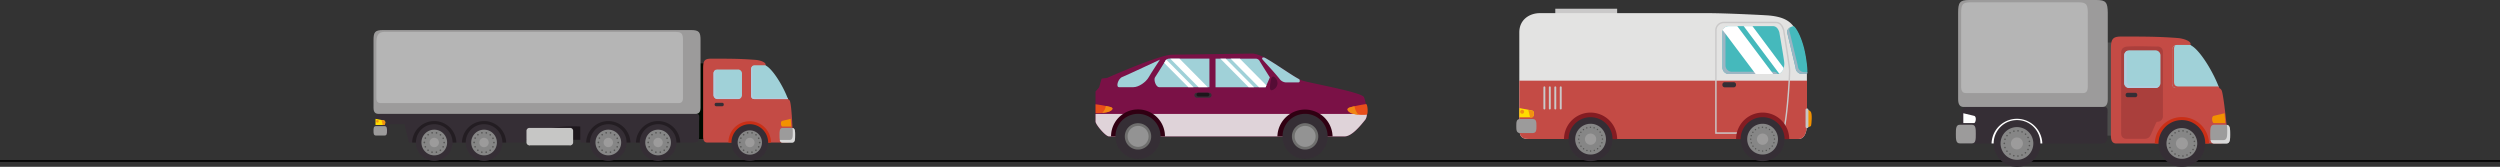 <svg xmlns="http://www.w3.org/2000/svg" viewBox="0 0 1137.36 75.89"><rect x="0" y="0" width="1137.36" height="75.89" fill="#333333" stroke="none"/><g style="isolation:isolate"><g id="Capa_2" data-name="Capa 2"><g id="Layer_1" data-name="Layer 1"><line y1="73.23" x2="1137.36" y2="73.23" style="fill:none;stroke:#000;stroke-miterlimit:10;stroke-width:0.75px"></line><rect x="235.13" y="55.82" width="32.42" height="7.79" style="fill:#1d171c"></rect><rect x="317.13" y="28.83" width="3.67" height="34.4" style="fill:#000a00"></rect><path d="M358,64.84H321.77c-1.23,0-1.89-.77-1.89-2.8V31.28c0-3.64.53-4.59,3.74-4.59,7.84,0,13.26,0,20.13.55,1.94.15,5.1,1.13,4.46,2.45.53.3.39,4.58.39,4.58s3,7.45,9.89,10.8a1.78,1.78,0,0,1,1,1.31c.76,3,1.15,14.13,1.15,14.13S360.77,64.84,358,64.84Z" style="fill:#c44b45"></path><path d="M317,51.82H172.4c-1.25,0-1.57.77-1.57,2.24v7h5.69l.68-4.6H184l2,8.34h52.74c3.75-8.61,25.25-7.26,25.25-7.26v7.26h52.14c1.26,0,1.94-.77,1.94-2.8V55.11C318.06,53.35,318.57,51.82,317,51.82Z" style="fill:#352e35"></path><path d="M314.26,13.67H174.37c-3.81,0-4.44.94-4.44,4.58V49c0,2,.79,2.8,2.24,2.8H316.46c1.46,0,2.25-.78,2.25-2.8V18.25C318.71,14.61,318.08,13.67,314.26,13.67Z" style="fill:#9c9b9b"></path><path d="M307,14.49h-132c-3.24,0-3.77,2.13-3.77,5.22v24.8c0,1.72.67,2.38,1.9,2.38H308.82c1.23,0,1.9-.66,1.9-2.38V18.39C310.72,15.29,310.19,14.49,307,14.49Z" style="fill:#b5b5b5"></path><path d="M207.64,64.84a10.08,10.08,0,0,0-20.15,0Z" style="fill:#231d22"></path><path d="M189.23,64.84a8.33,8.33,0,1,0,8.33-8.34A8.33,8.33,0,0,0,189.23,64.84Z" style="fill:#352e35"></path><path d="M191.73,64.84A5.84,5.84,0,1,0,197.56,59,5.83,5.83,0,0,0,191.73,64.84Z" style="fill:#868686"></path><path d="M193.05,64.84a4.51,4.51,0,1,0,4.51-4.51A4.5,4.5,0,0,0,193.05,64.84Z" style="fill:none;stroke:#575756;stroke-linecap:round;stroke-linejoin:round;stroke-width:0.753px;stroke-dasharray:0,2.02"></path><path d="M195.43,64.84a2.13,2.13,0,1,0,2.13-2.14A2.13,2.13,0,0,0,195.43,64.84Z" style="fill:#9c9b9b"></path><path d="M230.29,64.84a10.08,10.08,0,0,0-20.15,0Z" style="fill:#231d22"></path><path d="M211.88,64.84a8.34,8.34,0,1,0,8.33-8.34A8.33,8.33,0,0,0,211.88,64.84Z" style="fill:#352e35"></path><path d="M214.38,64.84A5.84,5.84,0,1,0,220.21,59,5.83,5.83,0,0,0,214.38,64.84Z" style="fill:#868686"></path><path d="M215.7,64.84a4.51,4.51,0,1,0,4.51-4.51A4.5,4.5,0,0,0,215.7,64.84Z" style="fill:none;stroke:#575756;stroke-linecap:round;stroke-linejoin:round;stroke-width:0.753px;stroke-dasharray:0,2.02"></path><path d="M218.08,64.84a2.13,2.13,0,1,0,2.13-2.14A2.14,2.14,0,0,0,218.08,64.84Z" style="fill:#9c9b9b"></path><path d="M286.82,64.84a10.08,10.08,0,0,0-20.15,0Z" style="fill:#231d22"></path><circle cx="276.74" cy="64.84" r="8.33" style="fill:#352e35"></circle><path d="M270.91,64.84A5.84,5.84,0,1,0,276.74,59,5.83,5.83,0,0,0,270.91,64.84Z" style="fill:#868686"></path><path d="M272.23,64.84a4.51,4.51,0,1,0,4.51-4.51A4.5,4.5,0,0,0,272.23,64.84Z" style="fill:none;stroke:#575756;stroke-linecap:round;stroke-linejoin:round;stroke-width:0.753px;stroke-dasharray:0,2.02"></path><path d="M274.61,64.84a2.13,2.13,0,1,0,2.13-2.14A2.14,2.14,0,0,0,274.61,64.84Z" style="fill:#9c9b9b"></path><path d="M309.47,64.84a10.08,10.08,0,0,0-20.15,0Z" style="fill:#231d22"></path><path d="M291.06,64.84a8.34,8.34,0,1,0,8.33-8.34A8.33,8.33,0,0,0,291.06,64.84Z" style="fill:#352e35"></path><path d="M293.56,64.84A5.84,5.84,0,1,0,299.39,59,5.83,5.83,0,0,0,293.56,64.84Z" style="fill:#868686"></path><path d="M294.89,64.84a4.51,4.51,0,1,0,4.5-4.51A4.49,4.49,0,0,0,294.89,64.84Z" style="fill:none;stroke:#575756;stroke-linecap:round;stroke-linejoin:round;stroke-width:0.753px;stroke-dasharray:0,2.02"></path><path d="M297.26,64.84a2.13,2.13,0,1,0,2.13-2.14A2.14,2.14,0,0,0,297.26,64.84Z" style="fill:#9c9b9b"></path><path d="M350.75,64.84a9.68,9.68,0,0,0-19.36,0Z" style="fill:#ca2f16"></path><path d="M332.78,64.84a8.34,8.34,0,1,0,8.33-8.34A8.33,8.33,0,0,0,332.78,64.84Z" style="fill:#352e35"></path><path d="M335.59,64.84a5.53,5.53,0,1,0,5.52-5.53A5.52,5.52,0,0,0,335.59,64.84Z" style="fill:#868686"></path><path d="M358.49,45.07H343.33c-1.17,0-1.62-.59-1.62-1.72V31.69c0-1.23.68-2,1.68-2h4.82a9,9,0,0,1,1.43,1C352.87,33.51,356.75,40.26,358.49,45.07Z" style="fill:#a0d1d8"></path><path d="M344,44.51c-1.16,0-1.62-.58-1.62-1.72V31.13a2.31,2.31,0,0,1,.37-1.32,1.88,1.88,0,0,0-1.05,1.88V43.35c0,1.13.45,1.72,1.62,1.72h15.16c-.06-.19-.14-.37-.21-.56Z" style="fill:#b0cdde;mix-blend-mode:multiply"></path><path d="M336.6,64.84a4.51,4.51,0,1,0,4.51-4.51A4.5,4.5,0,0,0,336.6,64.84Z" style="fill:none;stroke:#575756;stroke-linecap:round;stroke-linejoin:round;stroke-width:0.753px;stroke-dasharray:0,2.021"></path><path d="M339,64.84a2.14,2.14,0,1,0,2.13-2.14A2.14,2.14,0,0,0,339,64.84Z" style="fill:#9c9b9b"></path><path d="M337.56,43.34a1.82,1.82,0,0,1-1.89,1.73h-9.16a1.82,1.82,0,0,1-1.89-1.73v-10a1.81,1.81,0,0,1,1.89-1.72h9.16a1.81,1.81,0,0,1,1.89,1.72Z" style="fill:#a0d1d8"></path><path d="M336.52,44.43h-9.15a1.81,1.81,0,0,1-1.89-1.73v-10a1.56,1.56,0,0,1,.32-1,1.73,1.73,0,0,0-1.18,1.59v10a1.82,1.82,0,0,0,1.89,1.73h9.16a2,2,0,0,0,1.57-.77A2.14,2.14,0,0,1,336.52,44.43Z" style="fill:#b0cdde;mix-blend-mode:multiply"></path><path d="M329.27,47.55a.71.71,0,0,1-.61.78h-2.92a.71.71,0,0,1-.61-.78h0a.71.71,0,0,1,.61-.78h2.92a.71.71,0,0,1,.61.78Z" style="fill:#352e35"></path><path d="M361.73,61.52c0,1.84,0,3.32-1.37,3.32H356c-1.36,0-1.37-1.48-1.37-3.32h0c0-1.83,0-3.32,1.37-3.32h4.38c1.36,0,1.37,1.49,1.37,3.32Z" style="fill:#9c9b9b"></path><path d="M360.55,58.23a11.1,11.1,0,0,1,.12,2.1c0,1.83,0,3.32-1.37,3.32h-4.37c-.07,0-.13,0-.19,0,.14.74.47,1.22,1.24,1.22h4.38c1.36,0,1.37-1.48,1.37-3.32S361.71,58.38,360.55,58.23Z" style="fill:#d9d9d9;mix-blend-mode:multiply"></path><path d="M360,57.58h-4.12c-.57,0-1-2.35,0-2.6l3.85-.92Z" style="fill:#f29100"></path><path d="M176.06,59.53c0,1.18,0,2.14-1.18,2.14h-3.77c-1.18,0-1.18-1-1.18-2.14h0c0-1.19,0-2.15,1.18-2.15h3.77c1.18,0,1.18,1,1.18,2.15Z" style="fill:#9c9b9b"></path><path d="M170.83,56.88h3.85c.56,0,1-1.88,0-2.08l-3.85-.74Z" style="fill:#fd0"></path><path d="M173.57,54.59l1.11.21c1,.2.56,2.08,0,2.08h-.56Z" style="fill:#f29111"></path><rect x="240.69" y="58.2" width="18.88" height="7.92" style="fill:#c6c6c5"></rect><path d="M239.52,64.63a1.37,1.37,0,0,0,1.17,1.49h0a1.36,1.36,0,0,0,1.17-1.49V59.69a1.36,1.36,0,0,0-1.17-1.49h0a1.37,1.37,0,0,0-1.17,1.49Z" style="fill:#c6c6c5"></path><path d="M258.4,64.63a1.36,1.36,0,0,0,1.17,1.49h0a1.36,1.36,0,0,0,1.17-1.49V59.69a1.36,1.36,0,0,0-1.17-1.49h0a1.36,1.36,0,0,0-1.17,1.49Z" style="fill:#c6c6c5"></path><path d="M171.1,55.19a.6.6,0,1,0,.6-.6A.6.6,0,0,0,171.1,55.19Z" style="fill:#f29111"></path><path d="M592.06,36.5c-3.09-1.24-10.63-6.82-16.24-10a16.1,16.1,0,0,0-5.67-2.13s-35.63.5-36.78.5c-6,0-29.65,10.57-29.65,10.57l-2.54.31s-.56,1.84-1,3.56c-.24,1-1.78,2-1.78,2.49V55.31c0,1.35,4.57,6.74,6.08,6.74H611.74c3.36,0,7.4-5.16,9.42-7.63,1.23-1.5.73-6.33-.58-10.13C619.75,41.86,595.07,37.72,592.06,36.5Z" style="fill:#7a1146"></path><path d="M582.05,35.79c-2.4-3-5.44-6.15-7.71-8.76-.45-.74.21-1.28,1.48-.55,5.11,2.91,11.82,7.79,15.3,9.58,0,0,.73,1.44-.57,1.44h-5.14A3.88,3.88,0,0,1,582.05,35.79Z" style="fill:#a0d1d8"></path><path d="M621.85,51.83a4.64,4.64,0,0,1-.69,2.59c-2,2.47-6.06,7.63-9.42,7.63H504.5c-1.51,0-6.08-5.39-6.08-6.74V51.83Z" style="fill:#dfd3d9;mix-blend-mode:multiply"></path><path d="M530,62.05a12.27,12.27,0,0,0-24.54,0Z" style="fill:#300012"></path><path d="M507.47,62.05a10.26,10.26,0,1,0,10.26-10.26A10.26,10.26,0,0,0,507.47,62.05Z" style="fill:#352e35"></path><path d="M511.73,62.05a6,6,0,1,0,6-6A6,6,0,0,0,511.73,62.05Z" style="fill:#6f6f6e"></path><path d="M606.25,62.05a12.56,12.56,0,0,0-25.11,0Z" style="fill:#300012"></path><path d="M583.49,62.05a10.26,10.26,0,1,0,10.26-10.26A10.26,10.26,0,0,0,583.49,62.05Z" style="fill:#352e35"></path><path d="M587.75,62.05a6,6,0,1,0,6-6A6,6,0,0,0,587.75,62.05Z" style="fill:#6f6f6e"></path><path d="M589,62.05a4.77,4.77,0,1,0,4.76-4.77A4.76,4.76,0,0,0,589,62.05Z" style="fill:#939393"></path><path d="M513,62.05a4.77,4.77,0,1,0,4.77-4.77A4.77,4.77,0,0,0,513,62.05Z" style="fill:#939393"></path><path d="M615,51.58a18.27,18.27,0,0,0,6.85.6c.61-.22.41-5-.42-4.82a62,62,0,0,0-7.32,1.51C612.15,49.48,613.19,50.85,615,51.58Z" style="fill:#e84e1b"></path><path d="M614.09,48.87c.64-.2,1.39-.39,2.16-.56a6.76,6.76,0,0,0,1.81,3.87,12,12,0,0,1-3.08-.6C613.19,50.85,612.15,49.48,614.09,48.87Z" style="fill:#f08714"></path><path d="M543.38,43.33a1.14,1.14,0,0,0,1.13,1.13h5.56a1.14,1.14,0,0,0,1.13-1.13h0a1.13,1.13,0,0,0-1.13-1.13h-5.56a1.13,1.13,0,0,0-1.13,1.13Z" style="fill:#352e35"></path><path d="M544.36,43.05a.85.85,0,0,0,.85.85h4.16a.85.85,0,0,0,.85-.85h0a.85.85,0,0,0-.85-.85h-4.16a.85.85,0,0,0-.85.85Z" style="fill:#1c161b"></path><path d="M498.42,47.44a64,64,0,0,1,6.68,1.22c1.84.5.86,1.62-.84,2.22a20.7,20.7,0,0,1-5.84.57Z" style="fill:#e84e1b"></path><path d="M505.1,48.66c-.6-.17-1.31-.32-2-.47a5.27,5.27,0,0,1-1.71,3.18,12.68,12.68,0,0,0,2.91-.49C506,50.28,506.94,49.16,505.1,48.66Z" style="fill:#f08714"></path><path d="M553,26.7v13h22.77l.35-.81,1.6-3.67s-4.24-6.66-4.69-7.52a2,2,0,0,0-1.93-1H553Z" style="fill:#a0d1d8"></path><path d="M527.44,39.67h22.78v-13h-18.1a2.31,2.31,0,0,0-1.5.44,1.66,1.66,0,0,0-.44.53c-.08.17-.28.51-.55.94-1.14,1.87-3.53,5.63-4.14,6.58C524.74,36.38,525.87,39.67,527.44,39.67Z" style="fill:#a0d1d8"></path><path d="M515.62,39.66H509.1c-1.57,0-.47-3.89,1.44-4.62s17.17-7.91,17.17-7.91-4,6.05-5.22,8.18C521.33,37.29,518.15,39.66,515.62,39.66Z" style="fill:#a0d1d8"></path><path d="M577.94,37.81c-.24,1.72-.44,3.12.57,3.26a3.35,3.35,0,0,0,.89-6.24C578.39,34.68,578.19,36.08,577.94,37.81Z" style="fill:#540c35"></path><polygon points="559.89 26.7 572.75 39.67 575.79 39.67 576.14 38.86 564.08 26.7 559.89 26.7" style="fill:#fff;mix-blend-mode:soft-light"></polygon><polygon points="555.21 26.7 568.07 39.67 570.51 39.67 557.65 26.7 555.21 26.7" style="fill:#fff;mix-blend-mode:soft-light"></polygon><polygon points="532.42 26.7 545.28 39.67 549.47 39.67 536.61 26.7 532.42 26.7" style="fill:#fff;mix-blend-mode:soft-light"></polygon><path d="M529.63,28.61l11,11.06H543L530.62,27.14a1.66,1.66,0,0,0-.44.53C530.1,27.84,529.9,28.18,529.63,28.61Z" style="fill:#fff;mix-blend-mode:soft-light"></path><rect x="956.85" y="19.34" width="4.68" height="42.36" style="fill:#4c4c4b"></rect><path d="M1009.9,65.27H962.76c-1.56,0-2.41-1-2.41-3.57V22.46c0-4.65.68-5.84,4.77-5.84,10,0,16.92,0,25.68.69,2.47.19,6.51,1.44,5.69,3.12.68.39.5,5.85.5,5.85s3.84,9.5,12.62,13.77a2.32,2.32,0,0,1,1.31,1.68c1,3.85,2.34,18,2.34,18S1013.39,65.27,1009.9,65.27Z" style="fill:#c44b45"></path><path d="M957.36,48.66h-62c-2.7,0-3.13,1.58-3.13,4.56V61.7c0,2.58.87,3.57,2.47,3.57h61.6c1.61,0,2.48-1,2.48-3.57V52.85C958.76,50.61,959.4,48.66,957.36,48.66Z" style="fill:#352e35"></path><path d="M953.84,0h-58c-4.32,0-5,1.2-5,5.84V45.09c0,2.58.89,3.57,2.54,3.57h63c1.65,0,2.54-1,2.54-3.57V5.84C958.86,1.2,958.15,0,953.84,0Z" style="fill:#9c9b9b"></path><path d="M945.57,1.05H896.46c-3.65,0-4.25,1-4.25,5V39.34c0,2.19.75,3,2.14,3h53.33c1.39,0,2.15-.84,2.15-3V6C949.83,2.07,949.22,1.05,945.57,1.05Z" style="fill:#b5b5b5"></path><path d="M929.14,65.26a11.55,11.55,0,0,0-23.09,0Z" style="fill:#fff"></path><path d="M907,65.26A10.64,10.64,0,1,0,917.6,54.63,10.63,10.63,0,0,0,907,65.26Z" style="fill:#352e35"></path><path d="M910.15,65.26a7.45,7.45,0,1,0,7.45-7.44A7.45,7.45,0,0,0,910.15,65.26Z" style="fill:#868686"></path><path d="M911.84,65.26a5.75,5.75,0,1,0,5.76-5.75A5.75,5.75,0,0,0,911.84,65.26Z" style="fill:none;stroke:#575756;stroke-linecap:round;stroke-linejoin:round;stroke-width:0.708px;stroke-dasharray:0,1.899"></path><path d="M914.87,65.26a2.72,2.72,0,1,0,2.73-2.72A2.72,2.72,0,0,0,914.87,65.26Z" style="fill:#9c9b9b"></path><path d="M1005,65.26a12.35,12.35,0,0,0-24.69,0Z" style="fill:#ca2f16"></path><path d="M982,65.26a10.63,10.63,0,1,0,10.63-10.63A10.62,10.62,0,0,0,982,65.26Z" style="fill:#352e35"></path><path d="M985.62,65.26a7,7,0,1,0,7-7A7,7,0,0,0,985.62,65.26Z" style="fill:#868686"></path><path d="M1009.61,40.05H990.26c-1.48,0-2.06-.75-2.06-2.19V23c0-1.56.86-2.55,2.14-2.55h6.15a12.06,12.06,0,0,1,1.83,1.27C1002.43,25.3,1007.38,33.92,1009.61,40.05Z" style="fill:#a0d1d8"></path><path d="M991.13,39.34c-1.48,0-2.06-.74-2.06-2.19V22.28a3,3,0,0,1,.47-1.69A2.39,2.39,0,0,0,988.2,23V37.86c0,1.44.58,2.19,2.06,2.19h19.35l-.27-.71Z" style="fill:#c44b45"></path><path d="M965,60.38c-.08,1.5.62,2.75,2.35,2.76l8.33,0c1.7,0,2.38-.84,3-2.25C980,58,981,55.4,981.3,55.39A2.49,2.49,0,0,0,984,52.57V23.5a2.34,2.34,0,0,0-2.56-2.34c-1.06.06-8.33-.27-13.43,0-1.82.1-3,.9-3,2.76S965,58.88,965,60.38Z" style="fill:#aa3f3c"></path><path d="M986.91,65.26a5.75,5.75,0,1,0,5.75-5.75A5.75,5.75,0,0,0,986.91,65.26Z" style="fill:none;stroke:#575756;stroke-linecap:round;stroke-linejoin:round;stroke-width:0.708px;stroke-dasharray:0,1.899"></path><path d="M989.94,65.26a2.72,2.72,0,1,0,2.72-2.72A2.72,2.72,0,0,0,989.94,65.26Z" style="fill:#9c9b9b"></path><path d="M982.9,37.85a2.32,2.32,0,0,1-2.41,2.2H968.81a2.32,2.32,0,0,1-2.41-2.2V25.11a2.32,2.32,0,0,1,2.41-2.2h11.68a2.32,2.32,0,0,1,2.41,2.2Z" style="fill:#a0d1d8"></path><path d="M981.58,39.23H969.9a2.31,2.31,0,0,1-2.41-2.2V24.29a2,2,0,0,1,.41-1.21,2.2,2.2,0,0,0-1.5,2V37.85a2.32,2.32,0,0,0,2.41,2.2h11.68a2.46,2.46,0,0,0,2-1A2.72,2.72,0,0,1,981.58,39.23Z" style="fill:#b0cdde;mix-blend-mode:multiply"></path><path d="M972.33,43.22a.91.91,0,0,1-.78,1h-3.73a.9.9,0,0,1-.77-1h0a.91.91,0,0,1,.77-1h3.73a.91.91,0,0,1,.78,1Z" style="fill:#352e35"></path><path d="M1014.6,61c0,2.34,0,4.23-1.75,4.23h-5.57c-1.75,0-1.75-1.89-1.75-4.23h0c0-2.34,0-4.24,1.75-4.24h5.57c1.75,0,1.75,1.9,1.75,4.24Z" style="fill:#9c9b9b"></path><path d="M1013.1,56.84a14.22,14.22,0,0,1,.16,2.67c0,2.34,0,4.23-1.75,4.23h-5.58a2.13,2.13,0,0,1-.25,0c.19.94.61,1.56,1.6,1.56h5.57c1.75,0,1.75-1.89,1.75-4.23S1014.58,57,1013.1,56.84Z" style="fill:#d9d9d9;mix-blend-mode:multiply"></path><path d="M1012.41,56h-5.26c-.72,0-1.3-3,0-3.3l4.91-1.18Z" style="fill:#f29100"></path><path d="M898.88,61c0,2.34,0,4.23-1.74,4.23h-5.58c-1.74,0-1.75-1.89-1.75-4.23h0c0-2.34,0-4.24,1.75-4.24h5.58c1.74,0,1.74,1.9,1.74,4.24Z" style="fill:#9c9b9b"></path><path d="M893.2,56h4.91c.72,0,1.3-3,0-3.3l-4.91-1.18Z" style="fill:#fff"></path><rect x="707.57" y="3.97" width="28.14" height="4.14" style="fill:#cac9c9"></rect><path d="M818.14,63.24H695.66c-3.55,0-4.46-1.16-4.46-5.31V14.74c0-6,4.88-8.76,9.32-8.76h76.9c6.18,0,20.44.64,26.48,1,7,.48,10,2.36,12,4.92a19.74,19.74,0,0,1,1.66,2.47c2,3.35,4.19,10.23,4.48,19.26,0,.7,0,1.43,0,2.17,0,4.66,0,20.91,0,20.91S822.23,63.24,818.14,63.24Z" style="fill:#e3e3e2"></path><path d="M822.08,36.69H691.2V57.93c0,4.15.91,5.31,4.46,5.31H818.14c4.09,0,3.94-6.48,3.94-6.48S822.07,42.2,822.08,36.69Z" style="fill:#c44b45"></path><path d="M735.71,63.31a12.09,12.09,0,0,0-24.18,0Z" style="fill:#841c22"></path><path d="M713.62,63.31a10,10,0,1,0,10-10A10,10,0,0,0,713.62,63.31Z" style="fill:#352e35"></path><path d="M716.62,63.31a7,7,0,1,0,7-7A7,7,0,0,0,716.62,63.31Z" style="fill:#868686"></path><path d="M718.21,63.31a5.41,5.41,0,1,0,5.41-5.41A5.41,5.41,0,0,0,718.21,63.31Z" style="fill:none;stroke:#575756;stroke-linecap:round;stroke-linejoin:round;stroke-width:0.635px;stroke-dasharray:0,1.703"></path><path d="M721.06,63.31a2.56,2.56,0,1,0,2.56-2.55A2.56,2.56,0,0,0,721.06,63.31Z" style="fill:#9c9b9b"></path><path d="M811.75,28.66c.11,2.72-1.3,5-3,5H786.61a2.91,2.91,0,0,1-3-2.8V14.68a2.91,2.91,0,0,1,3-2.8h19.88c1.67,0,2.5,1.25,3,2.8C809.5,14.68,811.68,27.21,811.75,28.66Z" style="fill:#45b9bc"></path><path d="M814.16,31.65c.14,3.47-1.54,28.89-3.52,28.89h-30V13.79a3.57,3.57,0,0,1,3.59-3.56h23.69c2,0,3,1.58,3.58,3.56C811.49,13.79,814.09,29.8,814.16,31.65Z" style="fill:none;stroke:#cac9c9;stroke-miterlimit:10;stroke-width:0.655px;mix-blend-mode:multiply"></path><path d="M822,33.64h-2.11a2.92,2.92,0,0,1-3-2.8L813,14.54c0-1.32,1.43-2.36,2.88-2.62.63-.2,3.1,3.43,4.71,9.39C821.75,25.53,822.74,33.47,822,33.64Z" style="fill:#45b9bc"></path><path d="M820.93,32.81a2.91,2.91,0,0,1-3-2.79L814,13.71a2.06,2.06,0,0,1,.49-1.28A2.6,2.6,0,0,0,813,14.54l3.9,16.3a2.92,2.92,0,0,0,3,2.8H822c.13,0,.2-.33.22-.83Z" style="fill:#9cb5c3;mix-blend-mode:multiply"></path><path d="M789.79,38.55a1.06,1.06,0,0,1-.92,1.17h-4.36a1.06,1.06,0,0,1-.91-1.17h0a1.06,1.06,0,0,1,.91-1.16h4.36a1.06,1.06,0,0,1,.92,1.16Z" style="fill:#352e35"></path><path d="M822.19,57.85s1.55,0,1.77-.79c.14-.55.66-5.39-.23-6.31s-1.54-.83-1.54-.83Z" style="fill:#f29100"></path><path d="M699,57.33c0,1.78,0,3.21-1.77,3.21h-5.63c-1.76,0-1.77-1.43-1.77-3.21h0c0-1.77,0-3.2,1.77-3.2h5.63c1.76,0,1.77,1.43,1.77,3.2Z" style="fill:#9c9b9b"></path><path d="M691.19,53.37H697c.84,0,1.52-2.81,0-3.1l-5.76-1.11Z" style="fill:#fd0"></path><path d="M695.29,50l1.66.32c1.52.29.84,3.1,0,3.1h-.84Z" style="fill:#f29111"></path><path d="M691.6,50.85a.9.9,0,1,0,.9-.9A.9.9,0,0,0,691.6,50.85Z" style="fill:#f29111"></path><path d="M822.73,57.64a.65.65,0,0,1-.65.65h0a.65.65,0,0,1-.65-.65V50a.66.66,0,0,1,.65-.66h0a.66.66,0,0,1,.65.66Z" style="fill:#c6c6c5"></path><path d="M814,63.31a12.09,12.09,0,0,0-24.18,0Z" style="fill:#841c22"></path><path d="M791.88,63.31a10,10,0,1,0,10-10A10,10,0,0,0,791.88,63.31Z" style="fill:#352e35"></path><path d="M794.88,63.31a7,7,0,1,0,7-7A7,7,0,0,0,794.88,63.31Z" style="fill:#868686"></path><path d="M796.47,63.31a5.41,5.41,0,1,0,5.41-5.41A5.41,5.41,0,0,0,796.47,63.31Z" style="fill:none;stroke:#575756;stroke-linecap:round;stroke-linejoin:round;stroke-width:0.635px;stroke-dasharray:0,1.703"></path><path d="M799.32,63.31a2.56,2.56,0,1,0,2.56-2.55A2.56,2.56,0,0,0,799.32,63.31Z" style="fill:#9c9b9b"></path><line x1="702.6" y1="49.37" x2="702.6" y2="39.72" style="fill:none;stroke:#cac9c9;stroke-linecap:round;stroke-linejoin:round;stroke-width:0.873px;mix-blend-mode:multiply"></line><line x1="705.08" y1="49.37" x2="705.08" y2="39.72" style="fill:none;stroke:#cac9c9;stroke-linecap:round;stroke-linejoin:round;stroke-width:0.873px;mix-blend-mode:multiply"></line><line x1="707.57" y1="49.37" x2="707.57" y2="39.72" style="fill:none;stroke:#cac9c9;stroke-linecap:round;stroke-linejoin:round;stroke-width:0.873px;mix-blend-mode:multiply"></line><line x1="710.05" y1="49.37" x2="710.05" y2="39.72" style="fill:none;stroke:#cac9c9;stroke-linecap:round;stroke-linejoin:round;stroke-width:0.873px;mix-blend-mode:multiply"></line><path d="M807,32.64H788a2.91,2.91,0,0,1-3-2.79V13.64a2.66,2.66,0,0,1,.51-1.55,2.81,2.81,0,0,0-1.87,2.59v16.2a2.91,2.91,0,0,0,3,2.8h22.18A2.17,2.17,0,0,0,807,32.64Z" style="fill:#9cb5c3;mix-blend-mode:multiply"></path><path d="M806.72,33.68h-8l-15-20a3,3,0,0,1,2.79-1.78h3.86Z" style="fill:#fff"></path><path d="M811.48,30.93a3.81,3.81,0,0,1-2,2.62L793.26,11.88h4Z" style="fill:#fff"></path></g></g></g></svg>